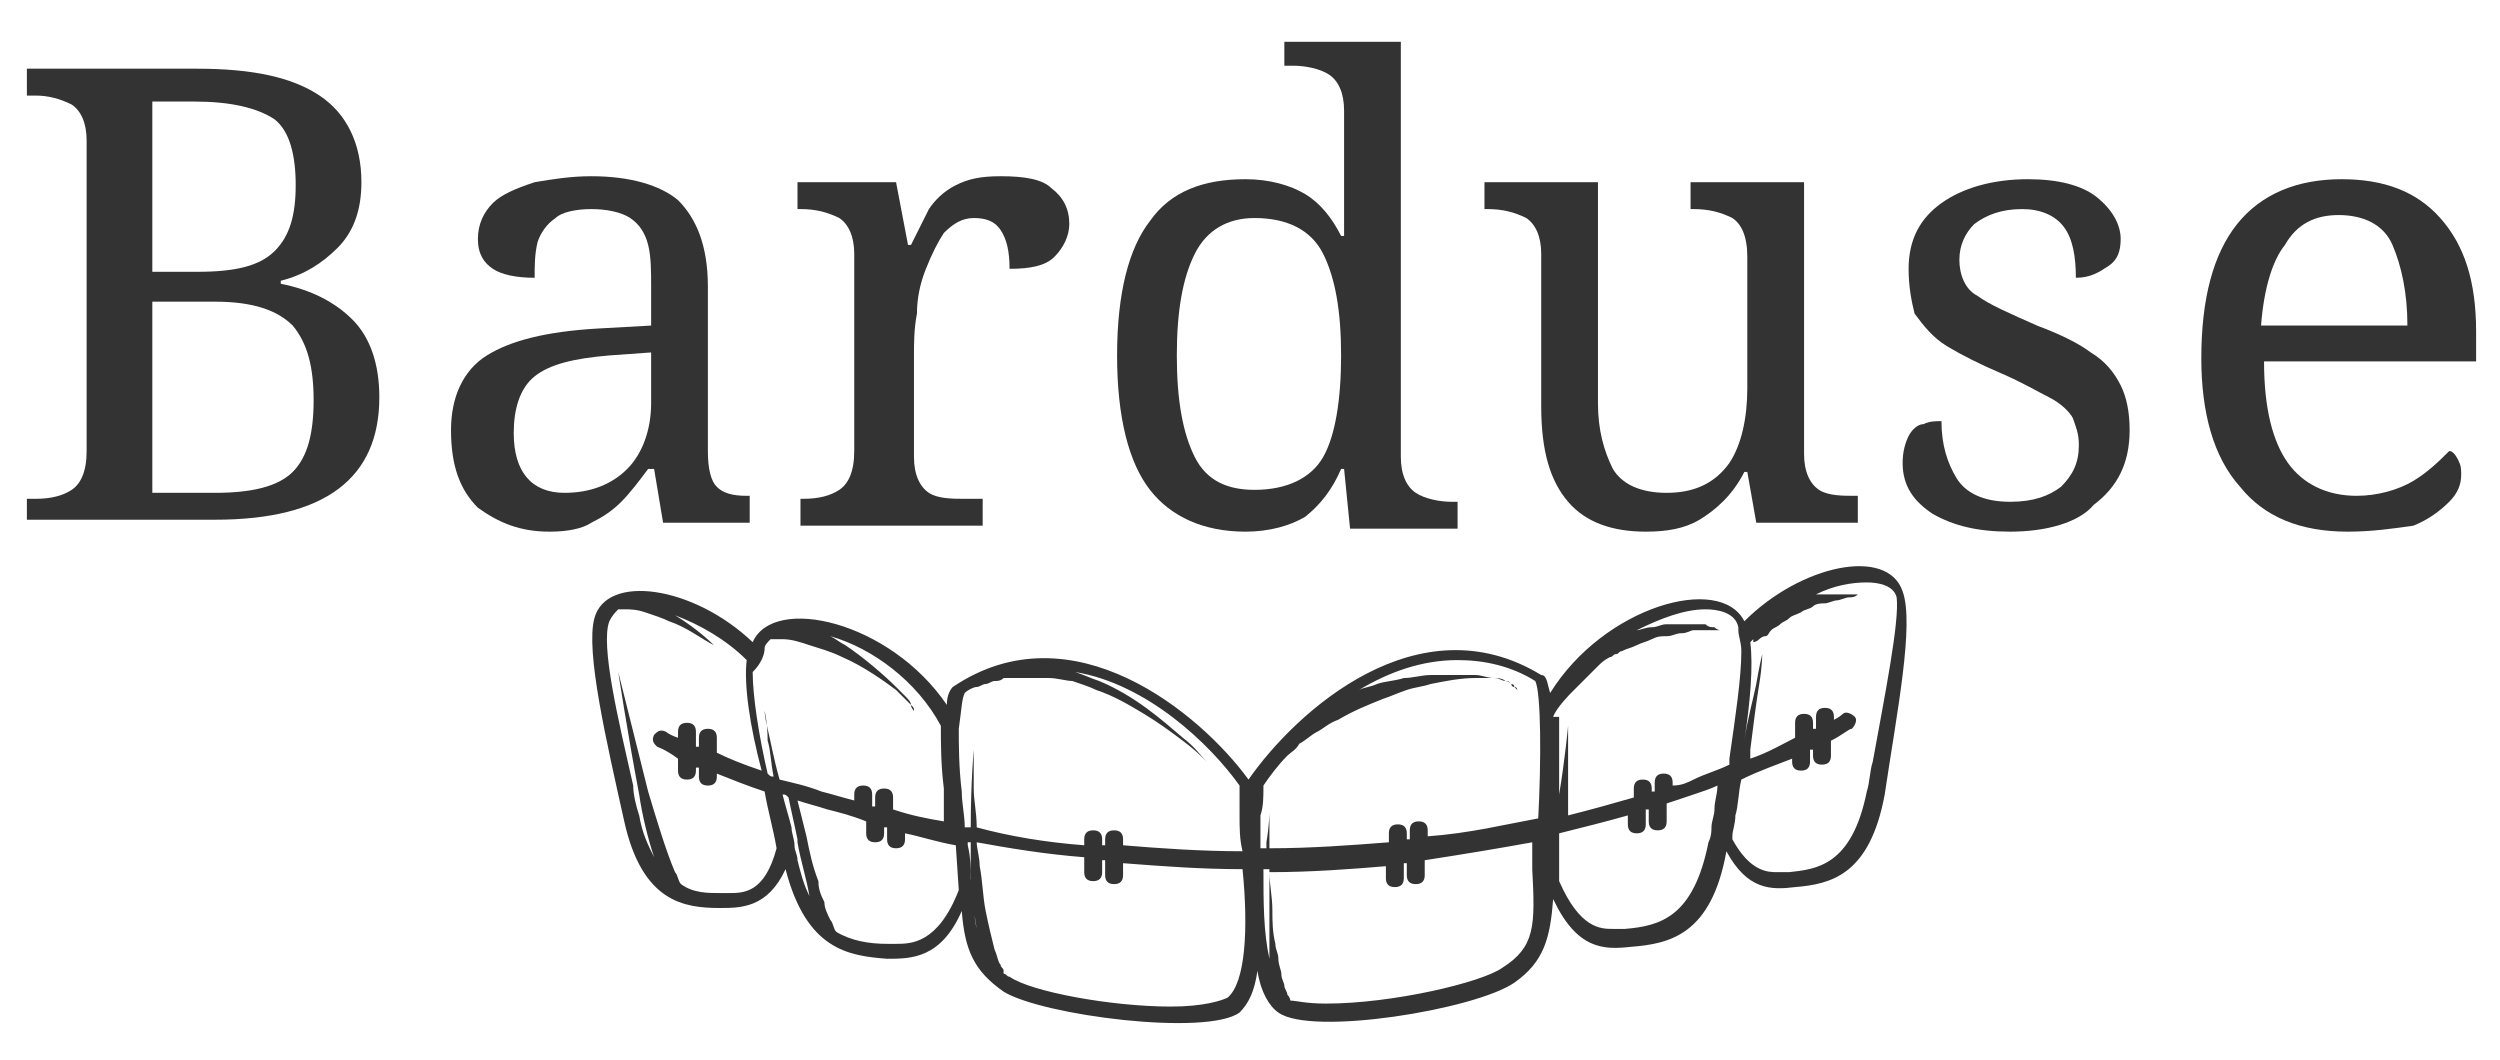 <?xml version="1.0" encoding="utf-8"?>
<!-- Generator: Adobe Illustrator 25.1.0, SVG Export Plug-In . SVG Version: 6.00 Build 0)  -->
<svg version="1.1" id="Livello_1" xmlns="http://www.w3.org/2000/svg" xmlns:xlink="http://www.w3.org/1999/xlink" x="0px" y="0px"
	 viewBox="0 0 83.7 35.5" enable-background="new 0 0 83.7 35.5" xml:space="preserve">
<g>
	<g>
		<path fill="#333333" d="M0.9,17.6v-0.9h0.3c0.5,0,0.9-0.1,1.2-0.3c0.3-0.2,0.5-0.6,0.5-1.3V4.7c0-0.6-0.2-1-0.5-1.2
			C2,3.3,1.6,3.2,1.2,3.2H0.9V2.3h5.7c1.9,0,3.2,0.3,4.1,0.9c0.9,0.6,1.4,1.6,1.4,2.9c0,1-0.3,1.7-0.8,2.2c-0.5,0.5-1.1,0.9-1.9,1.1
			v0.1c1,0.2,1.8,0.6,2.4,1.2c0.6,0.6,0.9,1.5,0.9,2.6c0,2.7-1.8,4.1-5.5,4.1H0.9z M5.1,9.1h1.5c1.3,0,2.1-0.2,2.6-0.7
			c0.5-0.5,0.7-1.2,0.7-2.2c0-1-0.2-1.8-0.7-2.2C8.6,3.6,7.7,3.4,6.5,3.4H5.1V9.1z M5.1,16.5h2.1c1.2,0,2.1-0.2,2.6-0.7
			c0.5-0.5,0.7-1.3,0.7-2.4c0-1.1-0.2-1.9-0.7-2.5c-0.5-0.5-1.3-0.8-2.6-0.8H5.1V16.5z"/>
		<path fill="#333333" d="M18.4,17.8c-1,0-1.7-0.3-2.4-0.8c-0.6-0.6-0.9-1.4-0.9-2.6c0-1.1,0.4-2,1.2-2.5c0.8-0.5,2-0.8,3.7-0.9
			l1.8-0.1V9.6c0-0.5,0-1-0.1-1.4c-0.1-0.4-0.3-0.7-0.6-0.9C20.8,7.1,20.3,7,19.8,7c-0.5,0-1,0.1-1.2,0.3c-0.3,0.2-0.5,0.5-0.6,0.8
			c-0.1,0.4-0.1,0.8-0.1,1.2c-0.6,0-1.1-0.1-1.4-0.3C16.2,8.8,16,8.5,16,8c0-0.5,0.2-0.9,0.5-1.2c0.3-0.3,0.8-0.5,1.4-0.7
			c0.6-0.1,1.2-0.2,1.9-0.2c1.3,0,2.3,0.3,2.9,0.8c0.6,0.6,1,1.5,1,2.9v5.5c0,0.6,0.1,1,0.3,1.2c0.2,0.2,0.5,0.3,1,0.3h0.1v0.9h-2.9
			l-0.3-1.8h-0.2c-0.3,0.4-0.6,0.8-0.9,1.1c-0.3,0.3-0.6,0.5-1,0.7C19.5,17.7,19,17.8,18.4,17.8z M18.9,16.5c0.9,0,1.6-0.3,2.1-0.8
			c0.5-0.5,0.8-1.3,0.8-2.2v-1.7l-1.4,0.1c-1.2,0.1-2,0.3-2.5,0.7c-0.5,0.4-0.7,1.1-0.7,1.9C17.2,15.8,17.8,16.5,18.9,16.5z"/>
		<path fill="#333333" d="M26.8,17.6v-0.9h0.1c0.5,0,0.9-0.1,1.2-0.3c0.3-0.2,0.5-0.6,0.5-1.3V8.5c0-0.6-0.2-1-0.5-1.2
			C27.7,7.1,27.3,7,26.8,7h-0.1V6.1h3.3l0.4,2.1h0.1c0.2-0.4,0.4-0.8,0.6-1.2c0.2-0.3,0.5-0.6,0.9-0.8c0.4-0.2,0.8-0.3,1.5-0.3
			c0.8,0,1.4,0.1,1.7,0.4c0.4,0.3,0.6,0.7,0.6,1.2c0,0.4-0.2,0.8-0.5,1.1C35,8.9,34.5,9,33.8,9c0-0.6-0.1-1-0.3-1.3
			c-0.2-0.3-0.5-0.4-0.9-0.4c-0.4,0-0.7,0.2-1,0.5C31.4,8.1,31.2,8.5,31,9c-0.2,0.5-0.3,1-0.3,1.5c-0.1,0.5-0.1,1-0.1,1.4v3.4
			c0,0.6,0.2,1,0.5,1.2c0.3,0.2,0.8,0.2,1.2,0.2h0.6v0.9H26.8z"/>
		<path fill="#333333" d="M41.7,17.8c-1.4,0-2.5-0.5-3.2-1.4c-0.7-0.9-1.1-2.4-1.1-4.5c0-2.1,0.4-3.6,1.1-4.5c0.7-1,1.8-1.4,3.2-1.4
			c0.8,0,1.5,0.2,2,0.5c0.5,0.3,0.9,0.8,1.2,1.4h0.1C45,7.4,45,7.1,45,6.6c0-0.4,0-0.8,0-1.2V3.7c0-0.6-0.2-1-0.5-1.2
			c-0.3-0.2-0.8-0.3-1.2-0.3H43V1.4h3.9v13.9c0,0.6,0.2,1,0.5,1.2c0.3,0.2,0.8,0.3,1.2,0.3h0.2v0.9h-3.6L45,15.7h-0.1
			c-0.3,0.7-0.7,1.2-1.2,1.6C43.2,17.6,42.5,17.8,41.7,17.8z M42,16.4c1.1,0,1.9-0.4,2.3-1.1c0.4-0.7,0.6-1.9,0.6-3.4
			c0-1.5-0.2-2.6-0.6-3.4c-0.4-0.8-1.2-1.2-2.3-1.2c-0.9,0-1.6,0.4-2,1.2c-0.4,0.8-0.6,1.9-0.6,3.4c0,1.5,0.2,2.6,0.6,3.4
			C40.4,16.1,41.1,16.4,42,16.4z"/>
		<path fill="#333333" d="M55.1,17.8c-1.1,0-2-0.3-2.6-1c-0.6-0.7-0.9-1.7-0.9-3.2V8.5c0-0.6-0.2-1-0.5-1.2C50.7,7.1,50.3,7,49.8,7
			h-0.1V6.1h3.8v7.4c0,0.9,0.2,1.6,0.5,2.2c0.3,0.5,0.9,0.8,1.8,0.8c0.9,0,1.6-0.3,2.1-1c0.4-0.6,0.6-1.5,0.6-2.5V8.6
			c0-0.7-0.2-1.1-0.5-1.3C57.6,7.1,57.2,7,56.7,7h-0.1V6.1h3.8v9.1c0,0.6,0.2,1,0.5,1.2c0.3,0.2,0.8,0.2,1.2,0.2h0.1v0.9h-3.4
			l-0.3-1.7h-0.1c-0.4,0.8-1,1.3-1.5,1.6C56.4,17.7,55.8,17.8,55.1,17.8z"/>
		<path fill="#333333" d="M67.3,17.8c-1.1,0-1.9-0.2-2.6-0.6c-0.6-0.4-1-0.9-1-1.7c0-0.4,0.1-0.7,0.2-0.9c0.1-0.2,0.3-0.4,0.5-0.4
			c0.2-0.1,0.4-0.1,0.6-0.1c0,0.8,0.2,1.4,0.5,1.9c0.3,0.5,0.9,0.8,1.8,0.8c0.8,0,1.3-0.2,1.7-0.5c0.4-0.4,0.6-0.8,0.6-1.4
			c0-0.4-0.1-0.6-0.2-0.9c-0.1-0.2-0.4-0.5-0.8-0.7c-0.4-0.2-0.9-0.5-1.6-0.8c-0.7-0.3-1.3-0.6-1.8-0.9c-0.5-0.3-0.8-0.7-1.1-1.1
			C64,10.1,63.9,9.6,63.9,9c0-1,0.4-1.7,1.1-2.2c0.7-0.5,1.7-0.8,2.9-0.8c1,0,1.8,0.2,2.3,0.6c0.5,0.4,0.8,0.9,0.8,1.4
			c0,0.4-0.1,0.7-0.4,0.9c-0.3,0.2-0.6,0.4-1.1,0.4c0-0.7-0.1-1.3-0.4-1.7c-0.3-0.4-0.8-0.6-1.4-0.6c-0.7,0-1.2,0.2-1.6,0.5
			c-0.3,0.3-0.5,0.7-0.5,1.2c0,0.5,0.2,1,0.6,1.2c0.4,0.3,1.1,0.6,2,1c0.8,0.3,1.4,0.6,1.8,0.9c0.5,0.3,0.8,0.7,1,1.1
			c0.2,0.4,0.3,0.9,0.3,1.5c0,1.1-0.4,1.9-1.2,2.5C69.6,17.5,68.5,17.8,67.3,17.8z"/>
		<path fill="#333333" d="M78.6,17.8c-1.6,0-2.8-0.5-3.6-1.5c-0.9-1-1.3-2.5-1.3-4.3c0-2,0.4-3.5,1.2-4.5c0.8-1,2-1.5,3.5-1.5
			c1.4,0,2.5,0.4,3.3,1.3s1.2,2.1,1.2,3.8v1h-7.1c0,1.6,0.3,2.7,0.8,3.4c0.5,0.7,1.3,1.1,2.3,1.1c0.7,0,1.4-0.2,1.9-0.5
			c0.5-0.3,0.9-0.7,1.2-1c0.1,0,0.2,0.1,0.3,0.3s0.1,0.3,0.1,0.5c0,0.3-0.1,0.6-0.4,0.9c-0.3,0.3-0.7,0.6-1.2,0.8
			C80.1,17.7,79.4,17.8,78.6,17.8z M75.7,10.9h4.9c0-1.1-0.2-2-0.5-2.7c-0.3-0.7-1-1-1.8-1c-0.8,0-1.4,0.3-1.8,1
			C76.1,8.7,75.8,9.6,75.7,10.9z"/>
	</g>
	<path fill="#333333" d="M63.7,19.8c-0.5-1.5-3.4-0.9-5.3,1c-0.8-1.6-4.7-0.5-6.5,2.4c-0.1-0.3-0.1-0.6-0.3-0.6
		c-4.1-2.5-8.2,1.2-9.8,3.5c-1.6-2.2-5.9-5.8-9.9-3.1c-0.1,0.1-0.2,0.3-0.2,0.6c-1.9-2.8-5.8-3.7-6.5-2.1c-2-1.9-4.9-2.3-5.3-0.8
		c-0.3,1.1,0.4,4.1,1,6.8c0.6,2.7,2,2.9,3.2,2.9c0.7,0,1.6,0,2.2-1.3c0.7,2.7,2.1,2.9,3.4,3c0.8,0,1.8,0,2.5-1.6
		c0.1,1.3,0.4,2,1.4,2.7c1.3,0.8,6.8,1.5,7.9,0.7c0.3-0.3,0.5-0.7,0.6-1.4c0.1,0.7,0.4,1.2,0.7,1.4c1.1,0.8,6.6-0.1,7.9-1
		c1-0.7,1.2-1.5,1.3-2.8c0.8,1.7,1.7,1.7,2.6,1.6c1.3-0.1,2.7-0.4,3.2-3.2c0.7,1.3,1.5,1.3,2.3,1.2c1.2-0.1,2.5-0.4,3-3.1
		C63.5,23.9,64.1,20.9,63.7,19.8z M52,24c0.1-0.3,0.6-0.8,0.6-0.8s0.1-0.1,0.2-0.2c0.1-0.1,0.1-0.1,0.2-0.2c0.1-0.1,0.1-0.1,0.2-0.2
		c0.1-0.1,0.2-0.2,0.3-0.3c0.1-0.1,0.2-0.2,0.4-0.3c0.1,0,0.1-0.1,0.2-0.1c0.1,0,0.1-0.1,0.2-0.1c0.2-0.1,0.3-0.1,0.5-0.2
		c0.2-0.1,0.3-0.1,0.5-0.2c0.2-0.1,0.3-0.1,0.5-0.1c0.2,0,0.3-0.1,0.5-0.1c0.2,0,0.3-0.1,0.4-0.1c0.1,0,0.1,0,0.2,0
		c0.1,0,0.1,0,0.2,0c0.1,0,0.2,0,0.3,0c0.1,0,0.1,0,0.2,0c0,0,0.1,0,0.1,0s0,0-0.1,0c0,0-0.1,0-0.2-0.1c-0.1,0-0.2,0-0.3-0.1
		c-0.1,0-0.1,0-0.2,0c-0.1,0-0.1,0-0.2,0c-0.1,0-0.3,0-0.4,0c-0.2,0-0.3,0-0.5,0c-0.2,0-0.3,0.1-0.5,0.1c-0.2,0-0.4,0.1-0.5,0.1
		c0,0,0,0,0,0c0.8-0.4,1.6-0.7,2.3-0.7c0.4,0,1,0.1,1.1,0.6c0,0,0,0.1,0,0.1c0,0.2,0.1,0.4,0.1,0.7c0,0.9-0.2,2.2-0.4,3.6
		c0,0.1,0,0.1,0,0.2c-0.4,0.2-0.8,0.3-1.2,0.5c-0.2,0.1-0.4,0.2-0.7,0.2l0-0.1c0-0.2-0.1-0.3-0.3-0.3h0c-0.2,0-0.3,0.1-0.3,0.3
		l0,0.3c0,0,0,0-0.1,0l0-0.1c0-0.2-0.1-0.3-0.3-0.3h0c-0.2,0-0.3,0.1-0.3,0.3l0,0.3c-0.7,0.2-1.4,0.4-2.2,0.6c0-0.1,0-0.2,0-0.3
		c0-1.4,0-2.7,0-2.7s-0.1,1.1-0.3,2.3V24z M42.3,26.3c0.2-0.3,0.5-0.7,0.8-1c0.1-0.1,0.3-0.2,0.4-0.4c0.2-0.1,0.4-0.3,0.6-0.4
		c0.2-0.1,0.4-0.3,0.7-0.4c0.5-0.3,1-0.5,1.5-0.7c0.3-0.1,0.5-0.2,0.8-0.3c0.3-0.1,0.5-0.1,0.8-0.2c0.5-0.1,1-0.2,1.5-0.2
		c0.2,0,0.4,0,0.6,0c0.2,0,0.3,0.1,0.4,0.1c0.1,0,0.1,0,0.2,0.1c0,0,0.1,0,0.1,0.1c0.1,0,0.1,0.1,0.1,0.1s0,0-0.1-0.1
		c0,0-0.1,0-0.1-0.1c0,0-0.1-0.1-0.2-0.1c-0.1-0.1-0.3-0.1-0.4-0.1c-0.2,0-0.4-0.1-0.6-0.1c-0.4,0-1,0-1.5,0c-0.3,0-0.6,0.1-0.9,0.1
		c-0.3,0.1-0.6,0.1-0.9,0.2c-0.2,0.1-0.4,0.1-0.6,0.2c1-0.6,2.1-1,3.3-1c0.9,0,1.8,0.2,2.6,0.7c0.2,0.4,0.2,2.7,0.1,4.6
		c-1.1,0.2-2.3,0.5-3.7,0.6l0-0.2c0-0.2-0.1-0.3-0.3-0.3c-0.2,0-0.3,0.1-0.3,0.3l0,0.3c0,0,0,0-0.1,0l0-0.2c0-0.2-0.1-0.3-0.3-0.3h0
		c-0.2,0-0.3,0.1-0.3,0.3l0,0.3c-1.3,0.1-2.6,0.2-4,0.2c0-0.1,0-0.1,0-0.2c0-0.6,0-1,0-1s0,0.4-0.1,1c0,0.1,0,0.1,0,0.2
		c0,0-0.1,0-0.1,0c0,0-0.1,0-0.1,0c0-0.4,0-0.8,0-1.1C42.3,27,42.3,26.7,42.3,26.3z M32.3,23.2c0.1-0.1,0.3-0.2,0.4-0.2
		c0.1,0,0.2-0.1,0.3-0.1c0.1,0,0.2-0.1,0.3-0.1c0.1,0,0.2,0,0.3-0.1c0.1,0,0.2,0,0.3,0c0.1,0,0.2,0,0.4,0c0.1,0,0.3,0,0.4,0
		c0.1,0,0.3,0,0.4,0c0.3,0,0.6,0.1,0.8,0.1c0.3,0.1,0.6,0.2,0.8,0.3c0.6,0.2,1.1,0.5,1.6,0.8c0.5,0.3,0.9,0.6,1.3,0.9
		c0.4,0.3,0.6,0.5,0.8,0.7c0.2,0.2,0.3,0.3,0.3,0.3s-0.1-0.1-0.3-0.3c-0.2-0.2-0.4-0.5-0.8-0.8c-0.7-0.6-1.6-1.4-2.8-1.9
		c-0.3-0.1-0.5-0.2-0.8-0.3c2.4,0.4,4.5,2.4,5.5,3.8c0,0.3,0,0.7,0,1c0,0.4,0,0.8,0.1,1.2c-1.4,0-2.8-0.1-4-0.2l0-0.2
		c0-0.2-0.1-0.3-0.3-0.3h0c-0.2,0-0.3,0.1-0.3,0.3l0,0.2c0,0,0,0-0.1,0l0-0.2c0-0.2-0.1-0.3-0.3-0.3c-0.2,0-0.3,0.1-0.3,0.3l0,0.2
		c-1.3-0.1-2.5-0.3-3.6-0.6c0-0.5-0.1-0.9-0.1-1.3c0-0.8,0-1.3,0-1.3s-0.1,1.1-0.1,2.6c-0.1,0-0.1,0-0.2,0c0-0.4-0.1-0.8-0.1-1.2
		c-0.1-0.8-0.1-1.6-0.1-2.1C32.2,23.7,32.2,23.4,32.3,23.2z M25.6,21.7c0-0.1,0.1-0.2,0.2-0.3c0,0,0,0,0,0c0,0,0.1,0,0.1,0
		c0.1,0,0.2,0,0.3,0c0.3,0,0.6,0.1,0.9,0.2c0.3,0.1,0.7,0.2,1.1,0.4c0.7,0.3,1.4,0.8,1.8,1.1c0.1,0.1,0.2,0.2,0.3,0.3
		c0.1,0.1,0.2,0.2,0.2,0.2c0.1,0.1,0.1,0.1,0.1,0.2c0,0,0,0.1,0,0.1s0,0,0-0.1c0,0-0.1-0.1-0.1-0.2c0-0.1-0.1-0.2-0.2-0.3
		c-0.1-0.1-0.2-0.2-0.3-0.3c-0.4-0.4-1.1-1-1.7-1.4c-0.2-0.1-0.3-0.2-0.5-0.3c1.4,0.4,2.9,1.5,3.7,3c0,0.6,0,1.3,0.1,2.1l0,1.1
		c-0.6-0.1-1.1-0.2-1.7-0.4l0-0.4c0-0.2-0.1-0.3-0.3-0.3h0c-0.2,0-0.3,0.1-0.3,0.3l0,0.3c0,0,0,0-0.1,0l0-0.4c0-0.2-0.1-0.3-0.3-0.3
		h0c-0.2,0-0.3,0.1-0.3,0.3l0,0.2c-0.4-0.1-0.7-0.2-1.1-0.3c-0.5-0.2-1-0.3-1.4-0.4c-0.2-0.7-0.3-1.3-0.4-1.7
		c-0.1-0.4-0.1-0.6-0.1-0.6s0.1,0.4,0.1,1c0.1,0.3,0.1,0.7,0.2,1.2c-0.1,0-0.1,0-0.2-0.1c-0.3-1.3-0.5-2.6-0.5-3.4
		C25.5,22.2,25.6,21.9,25.6,21.7C25.6,21.7,25.6,21.7,25.6,21.7z M24.4,29.9c-0.1,0-0.2,0-0.3,0c-0.4,0-0.9,0-1.3-0.3
		c-0.1-0.1-0.1-0.3-0.2-0.4c-0.3-0.7-0.6-1.7-0.9-2.7c-0.5-2-1-4-1-4s0.3,2,0.7,4.1c0.1,0.7,0.3,1.5,0.5,2.1
		c-0.2-0.4-0.4-0.8-0.5-1.4c-0.1-0.3-0.2-0.7-0.2-1c-0.5-2.2-1.1-4.7-0.8-5.5c0.1-0.2,0.2-0.3,0.3-0.4c0.1,0,0.1,0,0.2,0
		c0.2,0,0.4,0,0.7,0.1c0.3,0.1,0.6,0.2,0.8,0.3c0.6,0.2,1.1,0.6,1.5,0.8c0.4,0.3,0.6,0.5,0.6,0.5s-0.2-0.2-0.6-0.5
		c-0.3-0.3-0.8-0.7-1.3-1c0.8,0.3,1.7,0.8,2.4,1.5c-0.1,0.8,0.1,2.2,0.5,3.7c-0.6-0.2-1.1-0.4-1.5-0.6l0-0.5c0-0.2-0.1-0.3-0.3-0.3
		c0,0,0,0,0,0c-0.2,0-0.3,0.1-0.3,0.3l0,0.3c0,0,0,0-0.1,0l0-0.5c0-0.2-0.1-0.3-0.3-0.3h0c-0.2,0-0.3,0.1-0.3,0.3l0,0.2
		c-0.3-0.1-0.4-0.2-0.4-0.2c-0.2-0.1-0.3,0-0.4,0.1c-0.1,0.2,0,0.3,0.1,0.4c0,0,0.3,0.1,0.7,0.4l0,0.4c0,0.2,0.1,0.3,0.3,0.3h0
		c0.2,0,0.3-0.1,0.3-0.3l0-0.1c0,0,0,0,0.1,0l0,0.3c0,0.2,0.1,0.3,0.3,0.3h0c0.2,0,0.3-0.1,0.3-0.3l0-0.1c0.5,0.2,1,0.4,1.6,0.6
		c0.1,0.6,0.3,1.3,0.4,1.9C25.6,29.9,24.9,29.9,24.4,29.9z M26.7,28.8c0-0.2-0.1-0.3-0.1-0.5c0-0.2-0.1-0.4-0.1-0.6
		c-0.1-0.4-0.2-0.7-0.3-1.1c0.1,0,0.1,0,0.2,0.1c0.1,0.5,0.2,0.9,0.3,1.4c0,0,0,0.1,0,0.1c0.1,0.6,0.3,1.2,0.4,1.8
		C26.9,29.6,26.8,29.2,26.7,28.8z M30,31.6c-0.1,0-0.2,0-0.3,0c-0.6,0-1.2-0.1-1.7-0.4c-0.1-0.1-0.1-0.3-0.2-0.4
		c-0.1-0.2-0.2-0.4-0.2-0.6c-0.1-0.2-0.2-0.4-0.2-0.7c-0.2-0.5-0.3-1-0.4-1.5c-0.1-0.4-0.2-0.8-0.3-1.2c0,0,0,0,0,0
		c0.3,0.1,0.7,0.2,1,0.3c0.4,0.1,0.8,0.2,1.3,0.4l0,0.4c0,0.2,0.1,0.3,0.3,0.3h0c0.2,0,0.3-0.1,0.3-0.3l0-0.2c0,0,0,0,0.1,0l0,0.4
		c0,0.2,0.1,0.3,0.3,0.3h0c0.2,0,0.3-0.1,0.3-0.3l0-0.2c0.5,0.1,1.1,0.3,1.7,0.4l0.1,1.5C31.4,31.6,30.5,31.6,30,31.6z M32.5,29.4
		c0-0.3,0-0.7-0.1-1.1l0-0.1c0,0,0.1,0,0.1,0c0,0.3,0,0.6,0,0.9c0,0.7,0.1,1.4,0.2,2C32.6,30.7,32.6,30.1,32.5,29.4z M41.1,33.4
		c-0.2,0.1-0.8,0.3-1.9,0.3c-2,0-4.7-0.5-5.4-1c-0.1,0-0.1-0.1-0.2-0.1c0,0,0-0.1,0-0.1c0-0.1-0.1-0.1-0.1-0.2
		c-0.1-0.1-0.1-0.3-0.2-0.5c-0.1-0.4-0.2-0.8-0.3-1.3c-0.1-0.5-0.1-1-0.2-1.5c0-0.3-0.1-0.6-0.1-0.8c1.1,0.2,2.3,0.4,3.6,0.5l0,0.5
		c0,0.2,0.1,0.3,0.3,0.3h0c0.2,0,0.3-0.1,0.3-0.3l0-0.4c0,0,0,0,0.1,0l0,0.5c0,0.2,0.1,0.3,0.3,0.3h0c0.2,0,0.3-0.1,0.3-0.3l0-0.4
		c1.3,0.1,2.6,0.2,4,0.2C41.8,31.1,41.7,32.9,41.1,33.4z M42.3,29.1C42.3,29.1,42.3,29.1,42.3,29.1c0.1,0,0.1,0,0.2,0
		c0,0.4,0,0.9,0,1.4c0,0.4,0,0.8,0,1.2c0,0.1,0,0.2,0,0.4C42.3,31.2,42.3,30.2,42.3,29.1z M50.3,32.4c-0.7,0.5-3.7,1.2-5.9,1.2
		c-0.7,0-1-0.1-1.2-0.1c0,0,0-0.1-0.1-0.2c0-0.1-0.1-0.2-0.1-0.3c0-0.1-0.1-0.2-0.1-0.4c0-0.1-0.1-0.3-0.1-0.5
		c0-0.2-0.1-0.3-0.1-0.5c-0.1-0.4-0.1-0.8-0.1-1.1c0-0.5-0.1-0.9-0.1-1.3c1.4,0,2.7-0.1,3.9-0.2l0,0.4c0,0.2,0.1,0.3,0.3,0.3
		c0,0,0,0,0,0c0.2,0,0.3-0.1,0.3-0.3l0-0.5c0,0,0,0,0.1,0l0,0.4c0,0.2,0.1,0.3,0.3,0.3h0c0.2,0,0.3-0.1,0.3-0.3l0-0.5
		c1.3-0.2,2.5-0.4,3.6-0.6c0,0.3,0,0.6,0,0.9C51.4,31,51.4,31.7,50.3,32.4z M57.2,28.2c-0.5,2.5-1.6,2.8-2.8,2.9c-0.1,0-0.3,0-0.4,0
		h0c-0.4,0-1.1,0-1.8-1.6c0-0.1,0-0.4,0-0.7c0-0.3,0-0.6,0-0.9c0.8-0.2,1.6-0.4,2.3-0.6l0,0.3c0,0.2,0.1,0.3,0.3,0.3h0
		c0.2,0,0.3-0.1,0.3-0.3l0-0.5c0,0,0,0,0.1,0l0,0.4c0,0.2,0.1,0.3,0.3,0.3h0c0.2,0,0.3-0.1,0.3-0.3l0-0.6c0.3-0.1,0.6-0.2,0.9-0.3
		c0.3-0.1,0.6-0.2,0.8-0.3c0,0.3-0.1,0.5-0.1,0.8c0,0.2-0.1,0.4-0.1,0.6C57.3,27.8,57.3,28,57.2,28.2z M62.7,25.5
		c-0.1,0.3-0.1,0.7-0.2,1c-0.5,2.5-1.7,2.6-2.6,2.7c-0.1,0-0.3,0-0.4,0h0c-0.3,0-0.9,0-1.5-1.1c0,0,0-0.1,0-0.1
		c0-0.2,0.1-0.4,0.1-0.7c0.1-0.3,0.1-0.8,0.2-1.2c0.6-0.3,1.2-0.5,1.7-0.7l0,0.1c0,0.2,0.1,0.3,0.3,0.3h0c0.2,0,0.3-0.1,0.3-0.3
		l0-0.4c0,0,0,0,0.1,0l0,0.2c0,0.2,0.1,0.3,0.3,0.3c0,0,0,0,0,0c0.2,0,0.3-0.1,0.3-0.3l0-0.5c0.4-0.2,0.6-0.4,0.7-0.4
		c0.1-0.1,0.2-0.3,0.1-0.4c-0.1-0.1-0.3-0.2-0.4-0.1c0,0-0.1,0.1-0.3,0.2l0-0.1c0-0.2-0.1-0.3-0.3-0.3c0,0,0,0,0,0
		c-0.2,0-0.3,0.1-0.3,0.3l0,0.4c0,0,0,0-0.1,0l0-0.2c0-0.2-0.1-0.3-0.3-0.3h0c-0.2,0-0.3,0.1-0.3,0.3l0,0.5
		c-0.4,0.2-0.9,0.5-1.5,0.7c0-0.1,0-0.2,0-0.3c0.1-0.8,0.2-1.6,0.3-2.2c0.1-0.6,0.1-1,0.1-1s-0.1,0.4-0.2,1
		c-0.1,0.5-0.3,1.2-0.4,1.9c0.2-1.3,0.3-2.5,0.2-3.3c0,0,0.1-0.1,0.1-0.1l0,0.1c0,0,0.1,0,0.2-0.1c0,0,0.1-0.1,0.2-0.1
		c0.1,0,0.1-0.1,0.2-0.2c0.1-0.1,0.2-0.1,0.3-0.2c0.1-0.1,0.2-0.1,0.3-0.2c0.1-0.1,0.2-0.1,0.4-0.2c0.1-0.1,0.3-0.1,0.4-0.2
		c0.1-0.1,0.3-0.1,0.4-0.1c0.1,0,0.3-0.1,0.4-0.1c0.1,0,0.3-0.1,0.4-0.1c0.1,0,0.2,0,0.3-0.1c0.1,0,0.2,0,0.3,0c0,0,0.1,0,0.1,0
		c0,0,0.1,0,0.1,0c0.1,0,0.1,0,0.1,0c0,0,0,0,0,0s0,0,0,0c0,0-0.1,0-0.1,0c0,0-0.1,0-0.1,0c0,0-0.1,0-0.1,0c-0.1,0-0.2,0-0.3,0
		c-0.1,0-0.2,0-0.3,0c-0.1,0-0.3,0-0.4,0c-0.1,0-0.3,0-0.4,0c-0.1,0-0.2,0-0.3,0c0.6-0.3,1.2-0.4,1.7-0.4c0.4,0,0.9,0.1,1,0.5
		C63.6,20.8,63.1,23.3,62.7,25.5z"/>
</g>
</svg>
